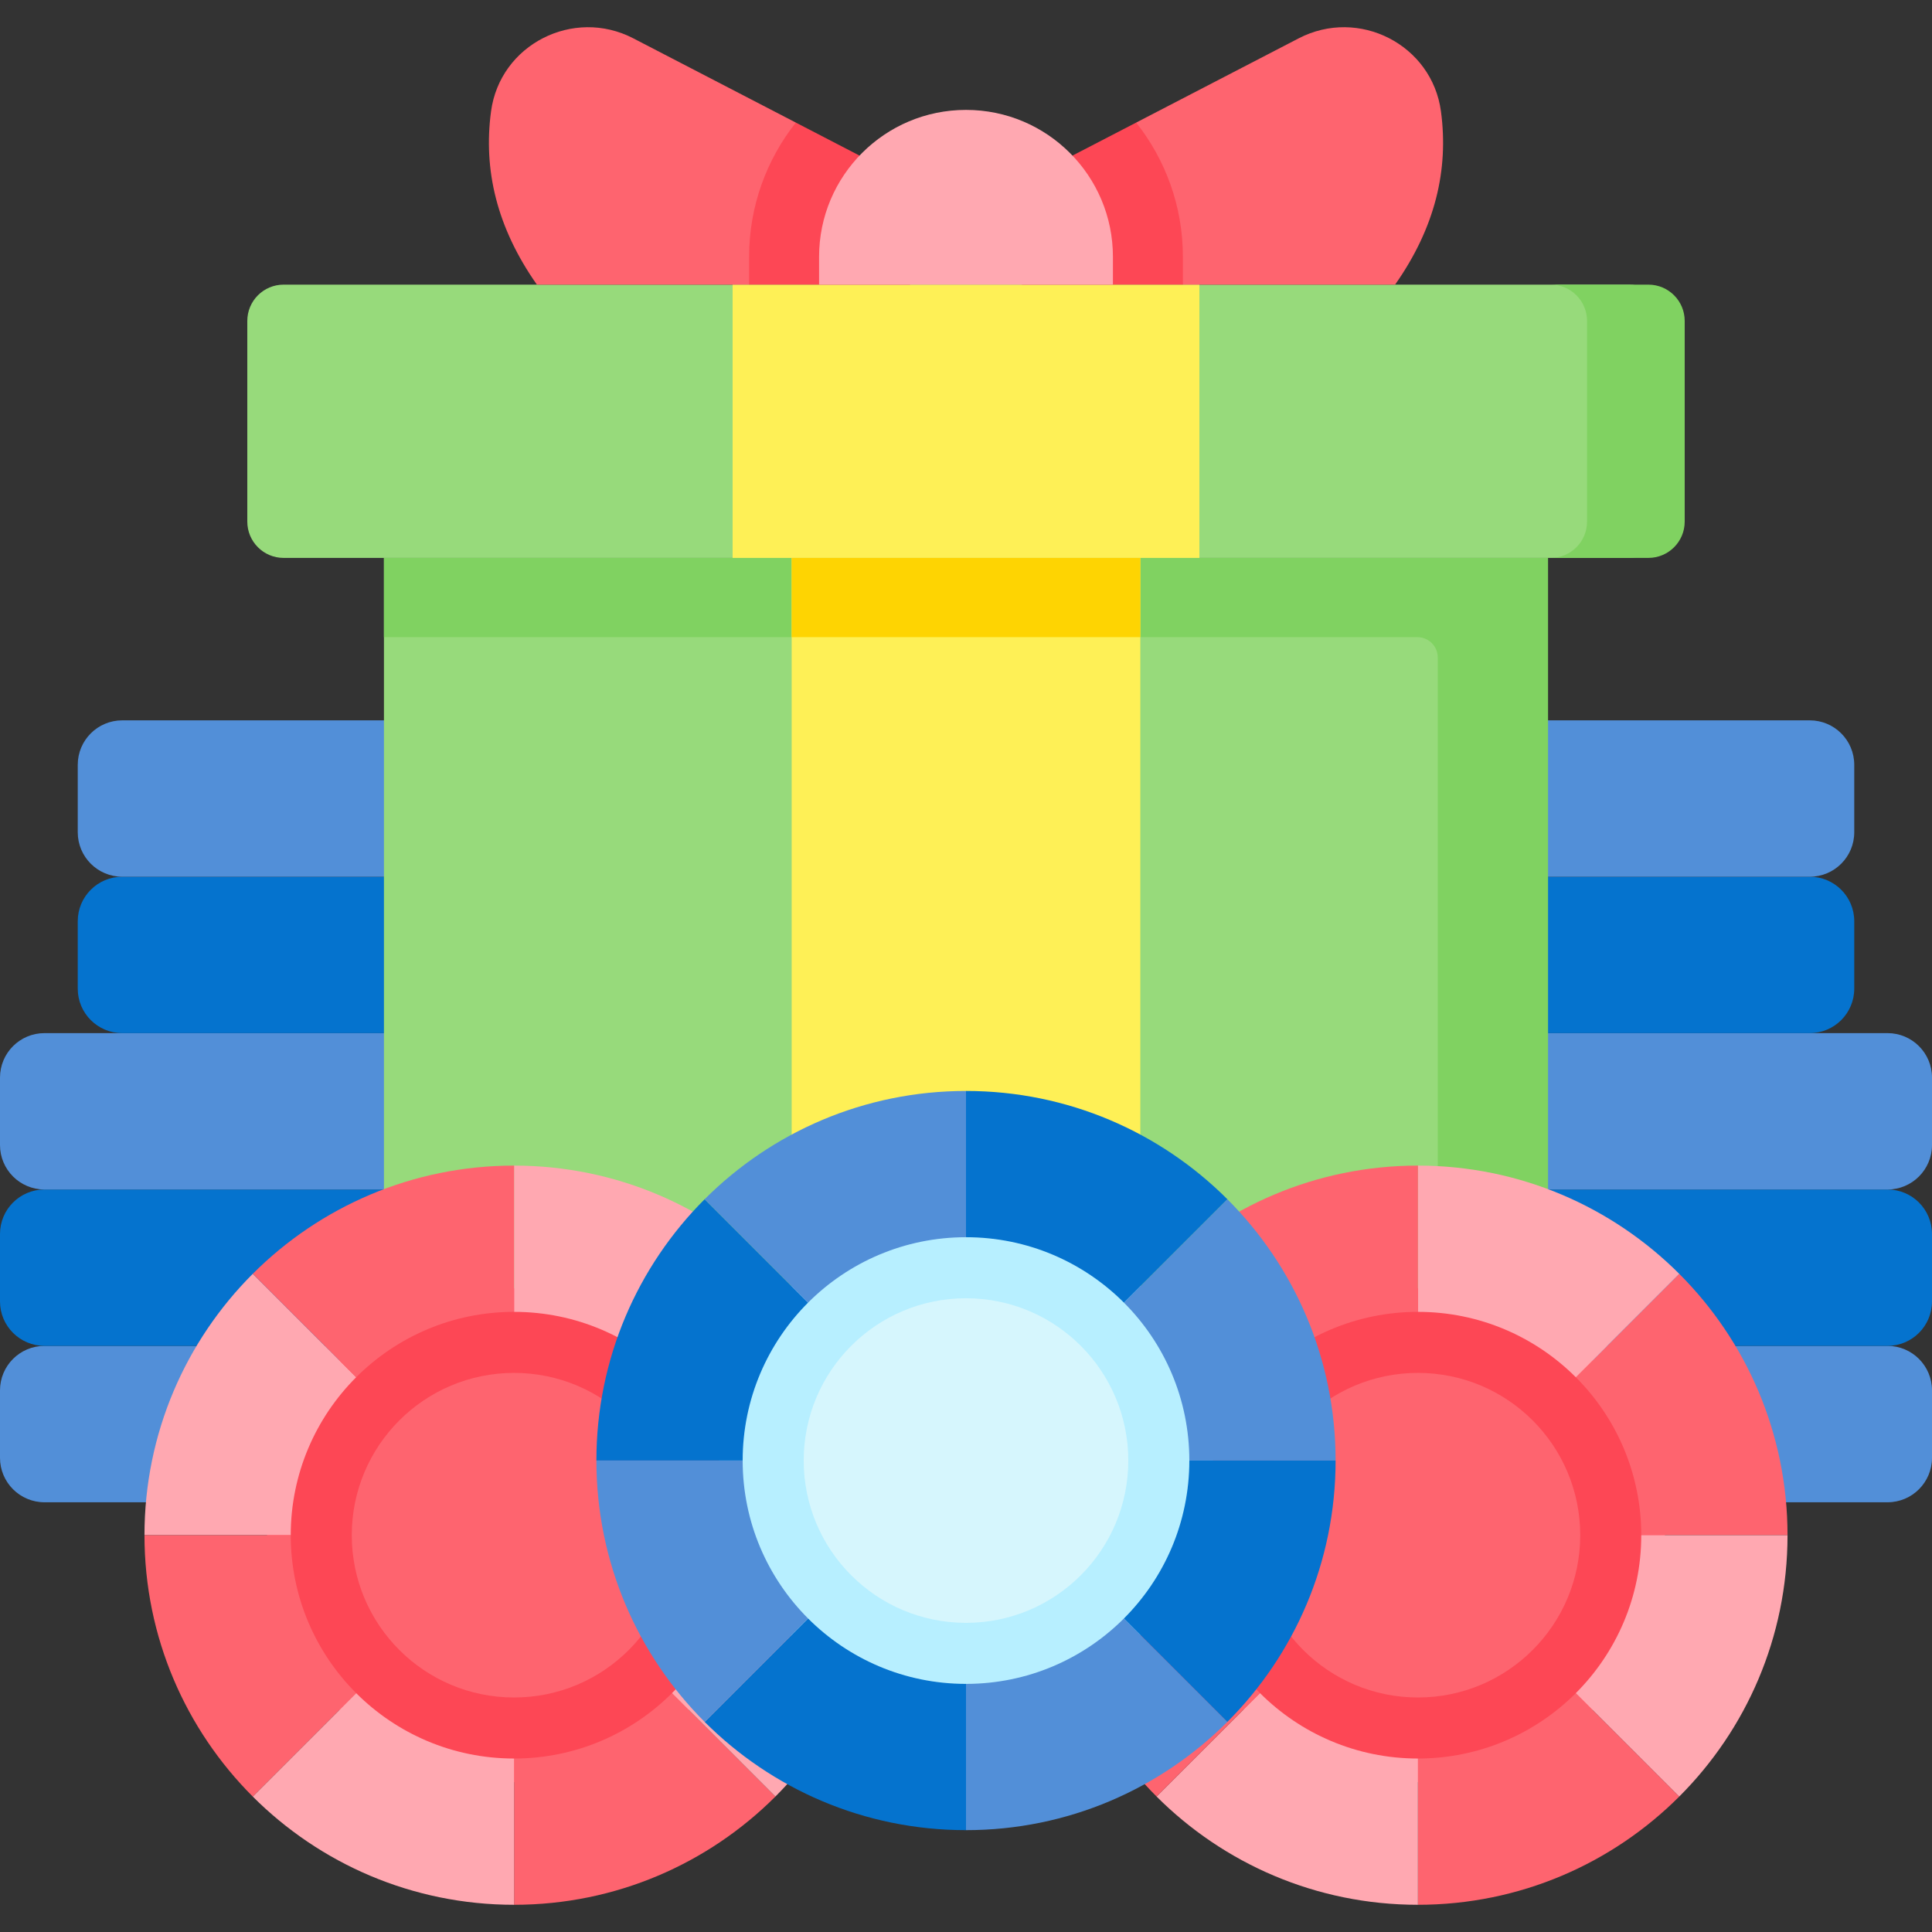 <svg id="Capa_1" enable-background="new 0 0 512 512" height="512" viewBox="0 0 512 512" width="512" xmlns="http://www.w3.org/2000/svg"><rect x="0" y="0" width="512" height="512" fill="#333333" stroke="none"/><g><path d="m118.535 398.118h-106.751c-6.508 0-11.784-5.276-11.784-11.784v-17.875c0-6.508 5.276-11.784 11.784-11.784h106.751c6.508 0 11.784 5.276 11.784 11.784v17.875c0 6.508-5.276 11.784-11.784 11.784z" fill="#528fd8"/><path d="m118.535 356.674h-106.751c-6.508 0-11.784-5.276-11.784-11.784v-17.875c0-6.508 5.276-11.784 11.784-11.784h106.751c6.508 0 11.784 5.276 11.784 11.784v17.875c0 6.508-5.276 11.784-11.784 11.784z" fill="#0573ce"/><path d="m118.535 315.231h-106.751c-6.508 0-11.784-5.276-11.784-11.784v-17.875c0-6.508 5.276-11.784 11.784-11.784h106.751c6.508 0 11.784 5.276 11.784 11.784v17.875c0 6.508-5.276 11.784-11.784 11.784z" fill="#528fd8"/><path d="m139.139 273.788h-106.751c-6.508 0-11.784-5.276-11.784-11.784v-17.875c0-6.508 5.276-11.784 11.784-11.784h106.751c6.508 0 11.784 5.276 11.784 11.784v17.875c0 6.508-5.276 11.784-11.784 11.784z" fill="#0573ce"/><path d="m139.139 232.344h-106.751c-6.508 0-11.784-5.276-11.784-11.784v-17.875c0-6.508 5.276-11.784 11.784-11.784h106.751c6.508 0 11.784 5.276 11.784 11.784v17.875c0 6.508-5.276 11.784-11.784 11.784z" fill="#528fd8"/><path d="m500.216 398.118h-106.751c-6.508 0-11.784-5.276-11.784-11.784v-17.875c0-6.508 5.276-11.784 11.784-11.784h106.751c6.508 0 11.784 5.276 11.784 11.784v17.875c0 6.508-5.276 11.784-11.784 11.784z" fill="#528fd8"/><path d="m500.216 356.674h-106.751c-6.508 0-11.784-5.276-11.784-11.784v-17.875c0-6.508 5.276-11.784 11.784-11.784h106.751c6.508 0 11.784 5.276 11.784 11.784v17.875c0 6.508-5.276 11.784-11.784 11.784z" fill="#0573ce"/><path d="m500.216 315.231h-106.751c-6.508 0-11.784-5.276-11.784-11.784v-17.875c0-6.508 5.276-11.784 11.784-11.784h106.751c6.508 0 11.784 5.276 11.784 11.784v17.875c0 6.508-5.276 11.784-11.784 11.784z" fill="#528fd8"/><path d="m479.612 273.788h-106.751c-6.508 0-11.784-5.276-11.784-11.784v-17.875c0-6.508 5.276-11.784 11.784-11.784h106.751c6.508 0 11.784 5.276 11.784 11.784v17.875c0 6.508-5.276 11.784-11.784 11.784z" fill="#0573ce"/><path d="m491.396 220.56c0 6.508-5.276 11.784-11.784 11.784h-106.751c-6.508 0-11.784-5.276-11.784-11.784v-17.875c0-6.508 5.276-11.784 11.784-11.784h106.751c6.508 0 11.784 5.276 11.784 11.784z" fill="#528fd8"/><path d="m101.75 147.851h298.198v239.21h-298.198z" fill="#97da7b"/><path d="m101.75 147.851v21.001h273.883c2.974 0 5.385 2.411 5.385 5.385v212.825h29.232v-239.21h-308.5z" fill="#80d261"/><path d="m441.312 85.055c0-5.315-4.309-9.624-9.624-9.624h-356.527c-5.315 0-9.624 4.309-9.624 9.624v53.172c0 5.315 4.309 9.624 9.624 9.624h356.528c5.315 0 9.624-4.309 9.624-9.624v-53.172z" fill="#97da7b"/><path d="m446.463 85.055c0-5.315-4.309-9.624-9.624-9.624h-25.877c5.315 0 9.624 4.309 9.624 9.624v53.172c0 5.315-4.309 9.624-9.624 9.624h25.877c5.315 0 9.624-4.309 9.624-9.624z" fill="#80d261"/><path d="m194.149 75.431h123.702v72.42h-123.702z" fill="#fef056"/><path d="m209.8 147.851h92.399v239.21h-92.399z" fill="#fef056"/><path d="m209.8 147.851h92.4v21.001h-92.4z" fill="#fed402"/><path d="m215.378 56.401-4.474-23.917-43.083-22.332c-15.881-8.232-35.315 1.643-37.691 19.371-2.075 15.481 1.524 30.797 12.155 45.908h56.235z" fill="#fe646f"/><path d="m241.183 75.431v-27.252l-30.279-15.695c-7.744 9.794-12.383 22.15-12.383 35.576v7.371z" fill="#fd4755"/><path d="m381.87 29.523c-2.376-17.729-21.81-27.603-37.691-19.371l-43.084 22.332 6.548 35.485 5.835 7.463h56.236c10.631-15.112 14.231-30.428 12.156-45.909z" fill="#fe646f"/><path d="m313.479 68.06c0-13.426-4.64-25.782-12.383-35.576l-30.278 15.695v27.253h42.661z" fill="#fd4755"/><path d="m294.936 75.431h-77.871v-7.371c0-21.504 17.432-38.936 38.936-38.936 21.504 0 38.936 17.432 38.936 38.936v7.371z" fill="#ffa8b1"/><g><g><circle cx="136.234" cy="406.842" fill="#fd4755" r="65.445"/><circle cx="136.234" cy="406.842" fill="#fe646f" r="43.01"/><g><path d="m195.42 406.842h38.761c0-27.047-10.963-51.534-28.688-69.259l-27.408 27.408c10.711 10.711 17.335 25.507 17.335 41.851z" fill="#fe646f"/><path d="m94.383 364.991-27.408-27.408c-17.725 17.725-28.688 42.212-28.688 69.259h38.761c0-16.344 6.625-31.14 17.335-41.851z" fill="#ffa8b1"/><path d="m178.085 364.991 27.408-27.408c-17.725-17.725-42.212-28.688-69.259-28.688v38.761c16.344 0 31.141 6.625 41.851 17.335z" fill="#ffa8b1"/><path d="m136.234 347.656v-38.761c-27.047 0-51.534 10.963-69.259 28.688l27.408 27.408c10.711-10.71 25.508-17.335 41.851-17.335z" fill="#fe646f"/><path d="m136.234 466.028v38.761c27.047 0 51.534-10.963 69.259-28.688l-27.408-27.408c-10.71 10.711-25.507 17.335-41.851 17.335z" fill="#fe646f"/><path d="m195.42 406.842c0 16.344-6.625 31.14-17.335 41.851l27.408 27.408c17.725-17.725 28.688-42.212 28.688-69.259z" fill="#ffa8b1"/><path d="m94.383 448.693-27.408 27.408c17.725 17.725 42.211 28.688 69.259 28.688v-38.761c-16.343 0-31.14-6.624-41.851-17.335z" fill="#ffa8b1"/><path d="m77.048 406.842h-38.76c0 27.047 10.963 51.534 28.688 69.259l27.408-27.408c-10.711-10.711-17.336-25.507-17.336-41.851z" fill="#fe646f"/></g></g><g><circle cx="375.766" cy="406.842" fill="#fd4755" r="65.445"/><circle cx="375.766" cy="406.842" fill="#fe646f" r="43.01"/><g><path d="m434.952 406.842h38.761c0-27.047-10.963-51.534-28.688-69.259l-27.408 27.408c10.71 10.711 17.335 25.507 17.335 41.851z" fill="#fe646f"/><path d="m333.915 364.991-27.408-27.408c-17.725 17.725-28.688 42.212-28.688 69.259h38.761c-.001-16.344 6.624-31.14 17.335-41.851z" fill="#ffa8b1"/><path d="m417.616 364.991 27.408-27.408c-17.725-17.725-42.212-28.688-69.259-28.688v38.761c16.344 0 31.141 6.625 41.851 17.335z" fill="#ffa8b1"/><path d="m375.766 347.656v-38.761c-27.047 0-51.534 10.963-69.259 28.688l27.408 27.408c10.71-10.71 25.507-17.335 41.851-17.335z" fill="#fe646f"/><path d="m375.766 466.028v38.761c27.047 0 51.534-10.963 69.259-28.688l-27.408-27.408c-10.711 10.711-25.508 17.335-41.851 17.335z" fill="#fe646f"/><path d="m434.952 406.842c0 16.344-6.625 31.14-17.335 41.851l27.408 27.408c17.725-17.725 28.688-42.212 28.688-69.259z" fill="#ffa8b1"/><path d="m333.915 448.693-27.408 27.408c17.725 17.725 42.211 28.688 69.259 28.688v-38.761c-16.344 0-31.141-6.624-41.851-17.335z" fill="#ffa8b1"/><path d="m316.579 406.842h-38.761c0 27.047 10.963 51.534 28.688 69.259l27.408-27.408c-10.71-10.711-17.335-25.507-17.335-41.851z" fill="#fe646f"/></g></g></g><g><circle cx="256" cy="387.061" fill="#b7efff" r="65.445"/><circle cx="256" cy="387.061" fill="#d6f6fd" r="43.01"/><g><path d="m315.186 387.061h38.761c0-27.047-10.963-51.534-28.688-69.259l-27.408 27.408c10.71 10.711 17.335 25.507 17.335 41.851z" fill="#528fd8"/><path d="m214.149 345.21-27.408-27.408c-17.725 17.725-28.688 42.212-28.688 69.259h38.761c0-16.344 6.624-31.14 17.335-41.851z" fill="#0573ce"/><path d="m297.851 345.21 27.408-27.408c-17.725-17.725-42.212-28.688-69.259-28.688v38.761c16.344 0 31.14 6.625 41.851 17.335z" fill="#0573ce"/><path d="m256 327.875v-38.761c-27.047 0-51.534 10.963-69.259 28.688l27.408 27.408c10.711-10.71 25.507-17.335 41.851-17.335z" fill="#528fd8"/><path d="m256 446.247v38.761c27.047 0 51.534-10.963 69.259-28.688l-27.408-27.408c-10.711 10.711-25.507 17.335-41.851 17.335z" fill="#528fd8"/><path d="m315.186 387.061c0 16.344-6.625 31.14-17.335 41.851l27.408 27.408c17.725-17.725 28.688-42.212 28.688-69.259z" fill="#0573ce"/><path d="m214.149 428.912-27.408 27.408c17.725 17.725 42.211 28.688 69.259 28.688v-38.761c-16.344 0-31.14-6.624-41.851-17.335z" fill="#0573ce"/><path d="m196.814 387.061h-38.761c0 27.047 10.963 51.534 28.688 69.259l27.408-27.408c-10.711-10.711-17.335-25.507-17.335-41.851z" fill="#528fd8"/></g></g></g></svg>
